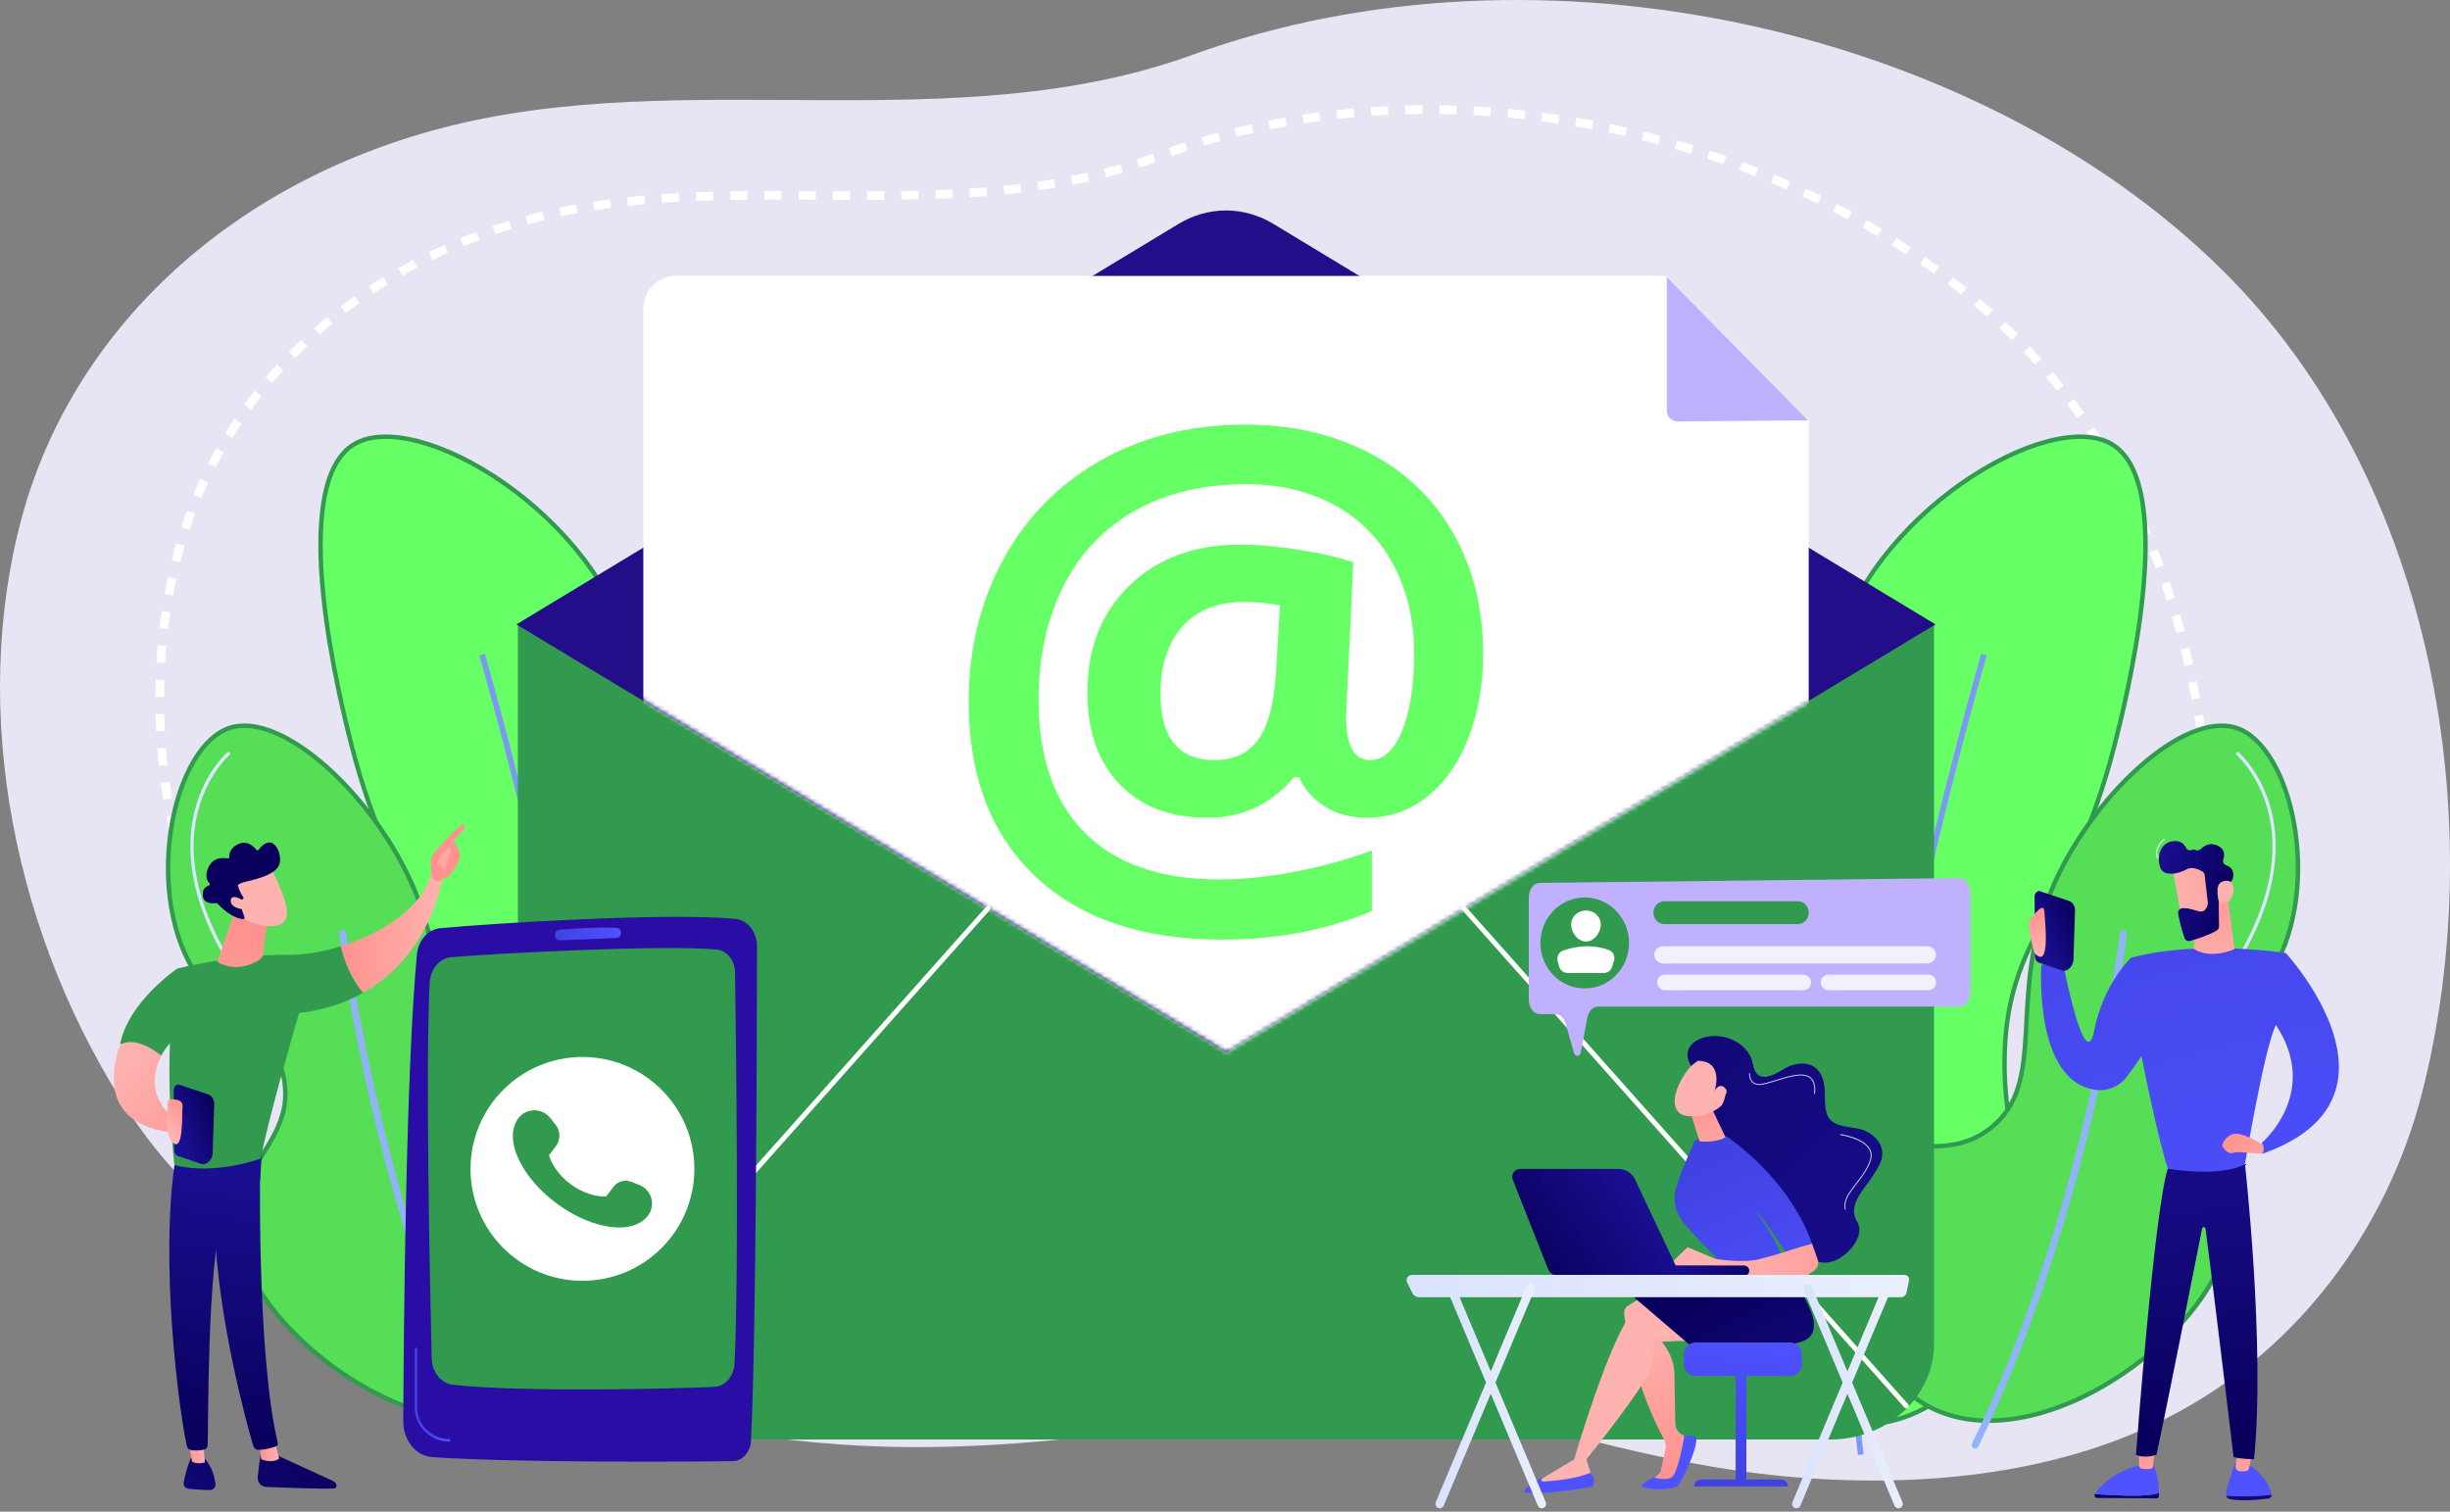 <svg width="551" height="340" viewBox="0 0 551 340" fill="none" xmlns="http://www.w3.org/2000/svg">
<rect x="0" y="0" width="551" height="340" fill="#808080" stroke="none"/>
<g clip-path="url(#clip0_13_16)">
<path d="M205.403 325.483C199.935 325.463 194.46 325.274 188.979 324.886C128.917 320.634 59.336 295.864 29.43 250.765C3.284 211.338 -6.981 160.294 4.923 116.322C16.114 74.989 50.808 41.506 99.39 28.792C154.026 14.494 214.411 31.867 268.173 12.34C346.423 -16.081 444.774 6.49 499.614 60.564C548.236 108.506 560.005 185.811 544.742 245.709C537.029 275.982 516.737 305.136 484.437 320.377C458.738 332.504 427.673 334.895 398.286 331.734C374.657 329.193 352.903 322.537 330.172 317.06C311.952 312.669 297.003 314.954 278.354 318.142C254.354 322.243 229.951 325.571 205.403 325.483Z" fill="#E7E4F4"/>
<path d="M207.763 303.802C203.188 303.785 198.608 303.622 194.023 303.29C143.774 299.643 85.563 278.399 60.544 239.72C38.67 205.905 30.081 162.126 40.041 124.414C49.404 88.963 78.429 60.247 119.073 49.343C164.783 37.081 215.302 51.981 260.279 35.233C325.743 10.859 408.025 30.217 453.906 76.593C494.583 117.711 504.429 184.012 491.66 235.384C485.207 261.347 468.229 286.352 441.207 299.424C419.706 309.824 393.718 311.875 369.131 309.165C349.363 306.985 331.163 301.278 312.147 296.579C296.904 292.812 284.396 294.773 268.795 297.507C248.717 301.024 228.301 303.877 207.763 303.802Z" stroke="white" stroke-width="1.946" stroke-miterlimit="10" stroke-dasharray="3.85 3.85"/>
<path d="M79.673 99.901C83.169 97.83 88.333 97.723 94.323 99.325C100.294 100.922 106.995 104.194 113.479 108.739C126.456 117.837 138.464 131.961 142.04 147.767C144.582 159.007 141.933 166.97 139.354 175.528C136.771 184.103 134.279 193.226 137.35 206.615C140.044 218.366 144.946 224.341 149.806 230.157C154.641 235.946 159.425 241.568 162.082 252.674C165.327 266.233 163.996 282.116 159.444 295.086C154.879 308.092 147.148 317.983 137.736 319.865C130.568 321.299 122.319 318.113 115.062 312.309C107.818 306.514 101.652 298.177 98.651 289.49C95.579 280.594 96.849 274.299 98.909 267.047C100.976 259.772 103.841 251.536 103.797 238.907C103.746 224.541 99.975 216.259 95.014 206.789C90.068 197.348 83.937 186.717 79.05 167.573C77.943 163.24 74.198 148.566 72.708 133.809C71.963 126.427 71.785 119.055 72.772 112.958C73.761 106.84 75.903 102.135 79.673 99.901Z" fill="#66FF66" stroke="#319A4E"/>
<path d="M136.764 327.259C140.74 296.553 132.983 249.18 125.775 214.845C117.971 177.672 109.115 147.35 109.028 147.049L107.801 147.411C107.89 147.712 116.734 177.994 124.527 215.12C131.714 249.354 139.45 296.571 135.497 327.099L136.764 327.259Z" fill="#7D97F4"/>
<path d="M51.641 163.726C54.561 162.762 58.055 163.199 61.837 164.784C65.614 166.368 69.63 169.078 73.555 172.581C81.405 179.588 88.824 189.704 93.186 200.091C98.306 212.285 98.472 223.076 98.989 232.162C99.505 241.21 100.367 248.696 107.133 253.882C112.425 257.937 117.823 257.897 122.699 257.833C127.612 257.769 131.906 257.696 135.451 261.322C138.096 264.028 139.717 268.182 140.333 273.105C140.948 278.022 140.553 283.659 139.215 289.271C136.534 300.516 130.1 311.533 120.603 316.481C108.05 323.022 91.187 318.404 77.379 309.13C70.493 304.505 64.413 298.749 60.066 292.721C55.715 286.685 53.132 280.419 53.163 274.766C53.199 268.48 56.449 263.862 59.469 259.025C62.471 254.216 65.214 249.217 63.793 242.351C62.568 236.429 59.111 233.312 55.164 230.17C51.217 227.027 46.77 223.847 43.247 217.771C37.821 208.413 36.764 195.911 38.682 185.201C39.64 179.851 41.336 174.976 43.575 171.188C45.82 167.391 48.579 164.735 51.641 163.726Z" fill="#57DE57" stroke="#319A4E"/>
<path d="M110.396 325.793C110.512 325.793 110.628 325.766 110.739 325.713C111.129 325.524 111.293 325.051 111.103 324.661C85.451 271.803 77.929 210.482 77.856 209.867C77.805 209.434 77.412 209.125 76.98 209.178C76.547 209.228 76.238 209.621 76.291 210.054C76.365 210.669 83.918 272.254 109.686 325.349C109.824 325.629 110.103 325.793 110.396 325.793Z" fill="#91B3FA"/>
<path d="M57.765 225.747C57.847 225.747 57.929 225.72 57.997 225.667C58.161 225.538 58.19 225.303 58.063 225.14C49.966 214.748 40.994 199.132 44.223 183.766C46.146 174.614 51.562 169.842 51.615 169.794C51.774 169.657 51.789 169.419 51.655 169.264C51.518 169.106 51.28 169.09 51.125 169.227C50.895 169.425 45.463 174.216 43.487 183.613C41.672 192.251 42.624 206.548 57.47 225.604C57.541 225.697 57.654 225.747 57.765 225.747Z" fill="#DCE5FE"/>
<path d="M122.573 312.311C122.694 312.311 122.811 312.253 122.884 312.147C135.329 293.988 139.572 279.955 135.495 270.442C131.873 261.983 122.726 260.408 122.634 260.392C122.428 260.361 122.235 260.498 122.201 260.704C122.167 260.909 122.307 261.102 122.512 261.136C122.6 261.15 131.353 262.669 134.807 270.748C138.767 280.008 134.546 293.796 122.262 311.723C122.143 311.894 122.188 312.129 122.359 312.248C122.425 312.29 122.499 312.311 122.573 312.311Z" fill="#F0F0F0"/>
<path d="M460.289 99.325C466.279 97.723 471.444 97.83 474.94 99.901C478.71 102.135 480.851 106.84 481.841 112.958C482.827 119.055 482.649 126.427 481.904 133.809C480.414 148.566 476.669 163.24 475.562 167.573C470.675 186.717 464.544 197.348 459.599 206.789C454.638 216.259 450.867 224.541 450.816 238.907C450.772 251.536 453.636 259.772 455.703 267.047C457.764 274.299 459.034 280.594 455.961 289.49C452.961 298.177 446.795 306.514 439.55 312.309C432.293 318.113 424.044 321.299 416.876 319.865C407.464 317.983 399.732 308.093 395.167 295.086C390.615 282.116 389.285 266.233 392.53 252.674C395.188 241.568 399.972 235.946 404.808 230.157C409.667 224.341 414.569 218.366 417.263 206.615C420.333 193.226 417.841 184.103 415.257 175.528C412.678 166.97 410.029 159.007 412.571 147.767C416.147 131.961 428.156 117.837 441.134 108.739C447.618 104.194 454.318 100.922 460.289 99.325Z" fill="#66FF66" stroke="#319A4E"/>
<path d="M417.85 327.259C413.874 296.553 421.63 249.18 428.838 214.845C436.642 177.672 445.499 147.35 445.586 147.049L446.813 147.411C446.723 147.712 437.879 177.994 430.086 215.12C422.899 249.354 415.164 296.571 419.116 327.099L417.85 327.259Z" fill="#7D97F4"/>
<path d="M492.774 164.784C496.557 163.199 500.05 162.762 502.971 163.726C506.033 164.735 508.792 167.391 511.036 171.188C513.276 174.976 514.972 179.851 515.93 185.201C517.847 195.911 516.79 208.413 511.364 217.771C507.841 223.847 503.394 227.027 499.447 230.17C495.501 233.312 492.043 236.429 490.818 242.351C489.397 249.217 492.141 254.216 495.143 259.025C498.162 263.862 501.412 268.48 501.448 274.766C501.48 280.419 498.897 286.685 494.545 292.721C490.198 298.749 484.118 304.505 477.231 309.13C463.423 318.404 446.559 323.022 434.009 316.481C424.512 311.533 418.079 300.516 415.397 289.271C414.059 283.659 413.664 278.022 414.278 273.105C414.894 268.182 416.515 264.028 419.16 261.322C422.705 257.695 427 257.769 431.913 257.833C436.789 257.897 442.187 257.937 447.479 253.882C454.245 248.696 455.107 241.21 455.622 232.162C456.14 223.076 456.305 212.285 461.426 200.091C465.788 189.704 473.206 179.588 481.057 172.581C484.981 169.078 488.997 166.368 492.774 164.784Z" fill="#57DE57" stroke="#319A4E"/>
<path d="M444.22 325.793C444.104 325.793 443.988 325.766 443.877 325.713C443.486 325.524 443.323 325.051 443.513 324.661C469.165 271.803 476.686 210.482 476.76 209.867C476.81 209.434 477.204 209.125 477.636 209.178C478.069 209.228 478.378 209.621 478.325 210.054C478.251 210.669 470.698 272.254 444.93 325.349C444.792 325.629 444.51 325.793 444.22 325.793Z" fill="#91B3FA"/>
<path d="M496.85 225.747C496.768 225.747 496.686 225.72 496.617 225.667C496.454 225.538 496.425 225.303 496.551 225.14C504.648 214.748 513.621 199.132 510.392 183.766C508.468 174.614 503.052 169.842 502.999 169.794C502.841 169.657 502.825 169.419 502.96 169.264C503.097 169.106 503.334 169.09 503.49 169.227C503.72 169.425 509.152 174.216 511.128 183.613C512.943 192.251 511.991 206.548 497.145 225.604C497.071 225.697 496.96 225.747 496.85 225.747Z" fill="#DCE5FE"/>
<path d="M432.031 312.311C431.91 312.311 431.794 312.253 431.72 312.147C419.275 293.988 415.033 279.955 419.109 270.442C422.731 261.983 431.878 260.408 431.971 260.392C432.176 260.361 432.369 260.498 432.403 260.704C432.438 260.909 432.298 261.102 432.092 261.136C432.005 261.15 423.251 262.669 419.798 270.748C415.838 280.008 420.059 293.796 432.343 311.723C432.461 311.894 432.417 312.129 432.245 312.248C432.179 312.29 432.103 312.311 432.031 312.311Z" fill="#F0F0F0"/>
<path d="M116.473 140.372V302.212C116.473 314.121 126.933 323.774 139.837 323.774H411.593C424.497 323.774 434.957 314.121 434.957 302.212V140.372H116.473Z" fill="#319A4E"/>
<path d="M355.505 92.184L286.429 50.388C279.71 46.322 271.729 46.322 265.009 50.388L195.931 92.17L116.145 140.435L195.931 188.578L275.718 236.722L355.505 188.526L435.291 140.435L355.505 92.184Z" fill="#240D88"/>
<path d="M122.719 316.78C122.587 316.78 122.455 316.733 122.347 316.638C122.118 316.432 122.097 316.078 122.3 315.849L221.815 203.891C222.021 203.661 222.375 203.64 222.604 203.843C222.834 204.049 222.855 204.403 222.652 204.632L123.139 316.593C123.028 316.717 122.875 316.78 122.719 316.78Z" fill="white"/>
<path d="M428.724 316.78C428.571 316.78 428.415 316.717 428.307 316.593L328.794 204.632C328.588 204.403 328.609 204.049 328.841 203.843C329.071 203.638 329.424 203.659 329.63 203.891L429.143 315.851C429.349 316.081 429.328 316.434 429.096 316.64C428.99 316.735 428.856 316.78 428.724 316.78Z" fill="white"/>
<path d="M380.68 240.273C380.68 240.273 377.398 236.339 381.86 233.914C386.321 231.49 393.331 234.149 394.217 239.307C395.104 244.465 399.536 241.402 401.47 240.273C403.404 239.143 408.802 237.613 410.171 243.494C410.714 245.824 410.026 248.799 411.036 250.968C412.429 253.955 416.962 253.182 419.436 254.324C422.653 255.807 424.333 258.677 422.66 262.025C420.083 267.183 415.007 270.46 417.745 274.945C420.484 279.43 409.445 289.5 405.659 280.155C401.873 270.808 395.99 272.391 391.236 271.803C386.482 271.214 384.065 267.101 385.355 262.914C386.645 258.725 384.952 256.229 383.179 254.456C381.406 252.68 375.443 245.027 380.68 240.273Z" fill="url(#paint0_linear_13_16)"/>
<path d="M373.763 290.418C373.763 290.418 370.186 290.972 366.16 293.663C365.527 294.085 365.178 294.824 365.273 295.581C365.756 299.399 367.735 311.751 374.267 323.816C374.613 324.452 374.71 325.193 374.557 325.9L373.423 331.182L371.318 333.156H376.739L380.348 323.389L378.805 322.901C377.607 322.523 376.787 321.421 376.766 320.167L376.584 309.688C376.739 305.021 373.721 301.8 373.721 301.8L382.38 301.378L373.763 290.418Z" fill="url(#paint1_linear_13_16)"/>
<path d="M369.209 334.105C368.716 334.752 374.523 335.604 377.456 334.19C377.456 334.19 381.525 327.114 381.525 323.47C381.525 323.47 381.203 322.726 378.813 322.895C378.813 322.895 377.446 331.274 376.005 332.214C374.562 333.153 371.972 332.309 371.972 332.309C371.972 332.309 369.937 333.153 369.209 334.105Z" fill="url(#paint2_linear_13_16)"/>
<path d="M381.301 301.95C381.256 301.871 371.979 300.834 371.979 300.834C371.979 300.834 372.283 303.654 371.333 307.535C370.383 311.416 356.767 328.238 356.767 328.238L358.194 332.765C353.781 334.303 349.438 334.549 345.164 333.549L354.013 328.238C354.013 328.238 362.294 300.016 367.368 294.98L376.665 291.764L381.301 301.95Z" fill="url(#paint3_linear_13_16)"/>
<path d="M402.091 285.527C402.091 285.527 407.436 293.476 407.874 297.101C408.312 300.726 406.41 302.201 400.804 302.443C395.197 302.686 380.228 302.684 380.228 302.684L367.453 291.766C367.453 291.766 376.764 288.445 379.183 287.506C381.602 286.564 402.091 285.527 402.091 285.527Z" fill="url(#paint4_linear_13_16)"/>
<path d="M357.653 331.24C357.653 331.24 359.191 332.728 358.152 334.385C358.152 334.385 345.974 336.543 342.668 335.564C342.668 335.564 343.354 333.997 347.077 332.214L346.802 332.425C346.454 332.691 346.66 333.248 347.095 333.222C349.549 333.084 354.627 332.633 357.653 331.24Z" fill="url(#paint5_linear_13_16)"/>
<path d="M387.648 284.474C387.648 284.474 381.425 278.549 378.362 274.623C376.705 272.502 376.185 269.708 376.953 267.128C378.351 262.416 380.836 257.535 381.063 256.778C381.412 255.614 388.387 255.662 388.387 255.662C388.387 255.662 402.117 264.574 407.512 279.667L401.455 281.554C401.455 281.554 397.869 275.538 394.329 271.716C394.329 271.716 400.457 279.812 400.674 283.126L387.648 284.474Z" fill="url(#paint6_linear_13_16)"/>
<path d="M380.219 250.274C380.293 250.517 382.113 256.553 382.255 256.68C382.398 256.807 386.25 257.012 388.062 255.772L384.986 249.335L380.219 250.274Z" fill="url(#paint7_linear_13_16)"/>
<path d="M383.21 237.592C383.21 237.592 379.922 238.98 377.688 243.731C375.453 248.483 377.12 250.675 379.218 250.976C381.315 251.277 384.45 251.232 387.769 248.161C391.085 245.095 387.484 235.946 383.21 237.592Z" fill="url(#paint8_linear_13_16)"/>
<path d="M385.535 245.628C385.535 245.628 388.015 238.676 381.852 238.595L380.401 239.608C380.401 239.608 378.14 235.753 381.852 233.914C385.564 232.075 391.102 233.714 392.679 238.713C394.26 243.713 393.334 246.942 390.706 249.335C388.078 251.728 386.996 249.016 386.996 249.016C386.996 249.016 388.426 246.779 387.846 245.581C387.263 244.383 385.92 245.829 385.92 245.829L385.535 245.628Z" fill="url(#paint9_linear_13_16)"/>
<path d="M384.883 246.736C384.883 246.736 386.136 243.156 387.811 244.581C389.484 246.006 386.453 247.889 385.265 248.499L384.883 246.736Z" fill="url(#paint10_linear_13_16)"/>
<path d="M374.969 284.915L379.541 280.509L385.865 283.181C385.865 283.181 392.16 284.158 395.764 283.181C399.368 282.205 399.368 282.205 399.368 282.205L407.509 279.67L408.789 283.284C409.113 284.202 408.786 285.221 407.995 285.785C407.29 286.287 406.464 286.835 405.939 287.068C404.868 287.537 379.507 286.743 379.507 286.743L374.969 284.915Z" fill="url(#paint11_linear_13_16)"/>
<path d="M408.182 246.05L407.966 246.027C408.153 244.299 407.865 243.146 407.087 242.505C405.544 241.233 402.341 242.228 399.515 243.106C398.083 243.552 396.732 243.971 395.785 244.022C395.059 244.061 394.479 243.869 394.059 243.449C393.291 242.681 393.347 241.441 393.349 241.389L393.566 241.399C393.566 241.412 393.513 242.597 394.212 243.296C394.587 243.668 395.112 243.839 395.771 243.805C396.692 243.755 398.03 243.341 399.449 242.9C402.328 242.006 405.588 240.993 407.224 242.338C408.066 243.027 408.377 244.243 408.182 246.05Z" fill="#BDD0FB"/>
<path d="M414.917 272.088C414.408 269.995 415.783 268.228 417.374 266.181C418.519 264.708 419.817 263.038 420.513 261.033C420.846 260.076 420.774 259.197 420.299 258.421C418.817 256.005 413.899 255.3 413.852 255.292L413.881 255.076C414.086 255.105 418.949 255.802 420.484 258.305C420.993 259.139 421.073 260.078 420.719 261.102C420.012 263.141 418.701 264.824 417.545 266.312C415.989 268.315 414.643 270.046 415.128 272.035L414.917 272.088Z" fill="#BDD0FB"/>
<path d="M392.756 307.786H390.348V333.831H392.756V307.786Z" fill="url(#paint12_linear_13_16)"/>
<path d="M402.109 334.333H381.016C381.016 333.467 381.717 332.765 382.583 332.765H400.541C401.407 332.765 402.109 333.467 402.109 334.333Z" fill="url(#paint13_linear_13_16)"/>
<path d="M405.237 306.881C405.237 308.306 404.071 309.472 402.647 309.472H381.306C379.881 309.472 378.715 308.306 378.715 306.881V304.538C378.715 303.114 379.881 301.948 381.306 301.948H402.647C404.071 301.948 405.237 303.114 405.237 304.538V306.881Z" fill="url(#paint14_linear_13_16)"/>
<path d="M392.28 286.994C392.258 286.994 392.24 286.997 392.219 286.997L365.696 286.968C365.042 286.968 364.509 286.435 364.512 285.78C364.512 285.123 365.047 284.583 365.699 284.596L392.222 284.625C392.876 284.625 393.409 285.158 393.406 285.812C393.406 286.442 392.907 286.962 392.28 286.994Z" fill="url(#paint15_linear_13_16)"/>
<path d="M341.856 262.912H363.943C365.574 262.912 367.056 263.851 367.75 265.326L377.96 286.978H350.512C349.462 286.978 348.517 286.337 348.132 285.361L340.215 265.326C339.758 264.168 340.61 262.912 341.856 262.912Z" fill="url(#paint16_linear_13_16)"/>
<path d="M429.344 287.962C429.407 287.662 429.32 287.35 429.114 287.115C428.906 286.878 428.597 286.743 428.27 286.743H317.595C317.165 286.743 316.766 286.949 316.534 287.287C316.302 287.627 316.273 288.052 316.452 288.419L317.653 290.851C317.927 291.408 318.523 291.764 319.178 291.764H427.513C428.122 291.764 428.645 291.36 428.761 290.798L429.344 287.962Z" fill="url(#paint17_linear_13_16)"/>
<path d="M323.795 339.245C323.666 339.245 323.536 339.219 323.412 339.163C322.919 338.947 322.692 338.361 322.903 337.857L343.273 289.408C343.484 288.904 344.057 288.672 344.55 288.888C345.043 289.105 345.27 289.69 345.059 290.194L324.689 338.644C324.528 339.021 324.169 339.245 323.795 339.245Z" fill="url(#paint18_linear_13_16)"/>
<path d="M346.739 339.245C346.362 339.245 346.006 339.021 345.847 338.644L325.477 290.194C325.266 289.69 325.493 289.105 325.987 288.888C326.48 288.672 327.05 288.904 327.263 289.408L347.634 337.857C347.845 338.361 347.618 338.947 347.124 339.163C346.998 339.219 346.866 339.245 346.739 339.245Z" fill="url(#paint19_linear_13_16)"/>
<path d="M404.01 339.245C403.88 339.245 403.751 339.219 403.627 339.163C403.134 338.947 402.907 338.361 403.118 337.857L423.488 289.408C423.699 288.904 424.272 288.672 424.765 288.888C425.258 289.105 425.485 289.69 425.274 290.194L404.904 338.644C404.746 339.021 404.387 339.245 404.01 339.245Z" fill="url(#paint20_linear_13_16)"/>
<path d="M426.95 339.245C426.573 339.245 426.217 339.021 426.058 338.644L405.688 290.194C405.477 289.69 405.704 289.105 406.197 288.888C406.691 288.672 407.261 288.904 407.474 289.408L427.844 337.857C428.056 338.361 427.829 338.947 427.335 339.163C427.209 339.219 427.079 339.245 426.95 339.245Z" fill="url(#paint21_linear_13_16)"/>
<mask id="mask0_13_16" style="mask-type:luminance" maskUnits="userSpaceOnUse" x="129" y="25" width="285" height="212">
<path d="M129.695 148.36L275.916 236.624L413.798 153.576V25H141.177L129.695 148.36Z" fill="white"/>
</mask>
<g mask="url(#mask0_13_16)">
<path d="M374.796 62.058H151.867C147.936 62.058 144.681 65.469 144.681 69.4V250.314H406.777V94.543L374.796 62.058Z" fill="white"/>
<path d="M406.657 94.543L377.404 94.796C376.628 94.804 376.021 94.501 375.47 93.954C374.919 93.406 374.863 92.662 374.863 91.889V62.279L406.657 94.543Z" fill="#C0B1FF"/>
<path d="M333.549 147.157C333.549 153.959 332.462 160.183 330.291 165.826C328.12 171.469 325.049 175.899 321.081 179.11C317.113 182.32 312.509 183.927 307.267 183.927C303.771 183.927 300.679 183.088 297.985 181.413C295.294 179.735 293.358 177.529 292.176 174.788H291.041C285.941 180.88 279.446 183.927 271.558 183.927C263.197 183.927 256.609 181.413 251.792 176.382C246.974 171.35 244.565 164.467 244.565 155.729C244.565 145.764 247.729 137.734 254.058 131.642C260.387 125.55 268.653 122.503 278.855 122.503C282.918 122.503 287.392 122.893 292.281 123.672C297.17 124.45 301.196 125.384 304.359 126.471L302.729 161.114C302.729 167.678 304.523 170.963 308.113 170.963C311.137 170.963 313.546 168.754 315.34 164.338C317.134 159.921 318.031 154.149 318.031 147.015C318.031 139.411 316.448 132.692 313.285 126.859C310.121 121.025 305.668 116.575 299.93 113.504C294.191 110.433 287.638 108.9 280.269 108.9C270.729 108.9 262.44 110.86 255.403 114.781C248.367 118.701 242.969 124.357 239.215 131.747C235.461 139.14 233.582 147.677 233.582 157.357C233.582 170.393 237.065 180.394 244.032 187.359C251 194.327 261.094 197.81 274.32 197.81C279.327 197.81 284.828 197.256 290.828 196.145C296.827 195.034 302.729 193.417 308.538 191.293V204.896C298.431 209.194 287.213 211.344 274.887 211.344C256.939 211.344 242.948 206.622 232.909 197.174C222.873 187.729 217.855 174.598 217.855 157.784C217.855 146.118 220.417 135.528 225.543 126.009C230.667 116.493 237.964 109.029 247.436 103.621C256.905 98.212 267.803 95.508 280.132 95.508C290.521 95.508 299.803 97.634 307.974 101.885C316.144 106.135 322.45 112.182 326.89 120.02C331.328 127.864 333.549 136.908 333.549 147.157ZM261.002 156.011C261.002 165.976 265.065 170.96 273.188 170.96C277.438 170.96 280.673 169.461 282.894 166.462C285.113 163.462 286.461 158.586 286.933 151.832L287.854 136.174C285.445 135.655 282.731 135.396 279.707 135.396C273.803 135.396 269.209 137.238 265.927 140.923C262.645 144.609 261.002 149.637 261.002 156.011Z" fill="#66FF66"/>
</g>
<path d="M479.264 215.386C479.264 215.386 473.04 221.288 470.983 231.78C468.925 242.273 464.039 216.948 464.039 216.948H459.102C459.102 216.948 457.24 243.04 471.178 245.117C473.835 245.512 476.502 244.46 478.164 242.349C480.71 239.117 484.68 233.366 485.641 227.886C484.818 219.246 479.264 215.386 479.264 215.386Z" fill="url(#paint22_linear_13_16)"/>
<path d="M510.889 336.208C510.889 336.132 510.884 336.053 510.866 335.974C509.697 331.343 504.924 328.972 504.924 328.972L502.629 329.151C501.31 333.23 500.458 335.222 500.669 336.338C500.674 336.369 500.685 336.398 500.692 336.43C502.587 336.599 506.486 336.71 510.889 336.208Z" fill="url(#paint23_linear_13_16)"/>
<path d="M500.688 336.43C500.789 336.802 501.064 337.092 501.415 337.166C504.108 337.733 508.394 337.277 510.191 337.042C510.586 336.989 510.877 336.623 510.884 336.208C506.481 336.71 502.582 336.599 500.688 336.43Z" fill="url(#paint24_linear_13_16)"/>
<path d="M506.81 325.399L505.805 330.241C505.731 330.594 505.459 330.861 505.129 330.892C504.726 330.929 504.151 330.953 503.573 330.868C503.053 330.792 502.692 330.264 502.784 329.7L503.483 325.402H506.81V325.399Z" fill="url(#paint25_linear_13_16)"/>
<path d="M481.175 336.39C483.628 336.322 484.894 336.032 485.551 335.765C485.554 336.008 485.551 336.256 485.544 336.514C485.536 336.789 485.332 337.008 485.082 337.008L471.616 336.921C471.186 336.918 470.935 336.419 471.12 336.026C472.888 336.169 477.383 336.496 481.175 336.39Z" fill="url(#paint26_linear_13_16)"/>
<path d="M471.121 336.024C471.137 335.989 471.15 335.955 471.174 335.921C472.364 334.259 475.392 330.95 481.376 329.515L484.247 329.425C484.247 329.425 485.526 331.647 485.55 335.765C484.893 336.034 483.627 336.322 481.173 336.39C477.382 336.496 472.886 336.169 471.121 336.024Z" fill="url(#paint27_linear_13_16)"/>
<path d="M484.777 325.075C484.746 325.289 484.353 328.542 484.199 329.803C484.163 330.103 483.946 330.336 483.672 330.367C483.184 330.425 482.392 330.478 481.698 330.338C481.324 330.262 481.055 329.903 481.055 329.486V324.381L484.777 325.075Z" fill="url(#paint28_linear_13_16)"/>
<path d="M504.886 261.841C504.886 261.841 509.482 302.681 506.928 328.206C506.928 328.206 503.865 328.206 502.332 327.695C502.332 327.695 497.557 287.762 496.013 276.335C495.955 275.905 495.341 275.884 495.256 276.312C493.351 285.926 485.867 323.624 484.975 327.183C484.975 327.183 482.421 328.204 480.379 327.183C480.379 327.183 484.463 272.557 487.526 262.859L504.886 261.841Z" fill="url(#paint29_linear_13_16)"/>
<path d="M514.078 214.365C514.078 214.365 494.678 211.302 479.363 215.386L480.384 231.213C480.384 231.213 484.468 253.166 487.531 262.864C487.531 262.864 499.274 264.906 504.889 261.843C504.889 261.843 509.484 234.276 512.036 230.192C512.036 230.189 514.587 219.47 514.078 214.365Z" fill="url(#paint30_linear_13_16)"/>
<path d="M500.462 197.702L502.53 213.481C502.53 213.481 497.132 215.961 493.352 213.376L494.167 204.152L500.462 197.702Z" fill="url(#paint31_linear_13_16)"/>
<path d="M514.08 214.365C514.08 214.365 544.201 247.037 508.719 259.545V256.994C508.719 256.994 521.992 245.763 511.782 230.448C511.782 230.445 513.059 215.895 514.08 214.365Z" fill="url(#paint32_linear_13_16)"/>
<path d="M508.465 257.247C508.465 257.247 503.872 254.184 501.827 255.205C499.785 256.226 499.785 257.759 499.785 257.759C499.785 257.759 500.806 259.801 502.339 259.289C503.872 258.78 507.444 259.801 508.977 259.289C508.977 259.289 509.486 257.247 508.465 257.247Z" fill="url(#paint33_linear_13_16)"/>
<path d="M458.8 200.445L465.282 202.63C466.066 202.865 466.607 203.659 466.67 204.664L466.332 215.481C466.438 217.172 465.039 218.665 463.72 218.27L458.523 216.499C458.016 216.346 457.681 215.816 457.676 215.159L457.563 201.693C457.557 200.912 458.201 200.263 458.8 200.445Z" fill="url(#paint34_linear_13_16)"/>
<path d="M457.559 214.365C457.559 214.365 455.53 207.867 456.562 206.772C457.594 205.677 459.649 202.659 459.786 205.126C459.923 207.592 461.163 218.254 457.559 214.365Z" fill="url(#paint35_linear_13_16)"/>
<path d="M488.578 195.029C488.549 195.216 490.853 207.558 490.853 207.558L497.873 206.091L497.427 194.068C497.427 194.068 489.085 191.889 488.578 195.029Z" fill="url(#paint36_linear_13_16)"/>
<path d="M495.327 196.026C495.599 196.192 495.781 196.472 495.818 196.791L496.538 203.01C496.549 203.105 496.549 203.197 496.533 203.292C496.446 203.809 496.04 205.432 494.375 204.93C492.955 204.503 491.644 204.128 490.681 204.3C490.119 204.4 489.753 204.949 489.858 205.511C490.08 206.669 490.57 208.993 491.299 210.998C491.481 211.5 492.024 211.774 492.539 211.632C493.897 211.254 496.53 210.439 498.541 209.291C498.87 209.104 499.071 208.751 499.06 208.371C499.018 206.698 498.921 202.007 499.097 200.68C499.261 199.445 500.752 198.717 501.461 198.438C501.73 198.332 501.941 198.121 502.047 197.849C502.364 197.039 502.712 195.364 500.62 194.591C500.1 194.398 499.836 193.81 500.018 193.288C500.343 192.348 500.432 190.984 498.739 190.193C497.024 189.391 495.702 190.217 494.942 190.963C494.607 191.293 494.079 191.388 493.673 191.153C493.491 191.048 493.267 191.013 492.998 191.145C492.491 191.393 491.892 191.214 491.642 190.707C491.209 189.839 490.344 188.945 488.631 189.209C485.489 189.694 485.075 193.161 485.869 195.208C486.661 197.258 490.04 196.538 491.744 195.541C492.99 194.805 494.575 195.57 495.327 196.026Z" fill="url(#paint37_linear_13_16)"/>
<path d="M498.993 202.767C498.993 202.767 498.104 199.348 499.441 198.488C500.779 197.625 502.731 198.118 502.256 200.725C501.668 203.967 498.993 202.767 498.993 202.767Z" fill="url(#paint38_linear_13_16)"/>
<path d="M485.287 193.135C485.245 193.135 485.205 193.111 485.187 193.071C484.045 190.628 486.709 188.676 486.736 188.658C486.786 188.623 486.852 188.634 486.889 188.684C486.923 188.734 486.912 188.8 486.865 188.837C486.838 188.855 484.322 190.702 485.387 192.982C485.414 193.037 485.39 193.1 485.335 193.127C485.316 193.132 485.3 193.135 485.287 193.135Z" fill="white"/>
<path d="M443.159 200.794V223.108C443.159 224.926 442.051 226.401 440.685 226.401H359.394C358.26 226.401 357.268 227.43 356.993 228.894L355.534 236.664C355.342 237.692 354.265 237.78 353.98 236.788L352.102 230.223C351.735 228.947 350.817 228.102 349.788 228.102H346.295C344.928 228.102 343.82 226.628 343.82 224.81V201.873C343.82 200.065 344.915 198.596 346.274 198.58L440.666 197.501C442.038 197.485 443.159 198.965 443.159 200.794Z" fill="#C0B1FF"/>
<path d="M356.4 222.325C361.906 222.325 366.37 217.743 366.37 212.091C366.37 206.439 361.906 201.857 356.4 201.857C350.893 201.857 346.43 206.439 346.43 212.091C346.43 217.743 350.893 222.325 356.4 222.325Z" fill="#319A4E"/>
<path d="M360.011 207.943C360.011 209.782 358.52 211.766 356.681 211.766C354.842 211.766 353.352 209.782 353.352 207.943C353.352 206.104 354.842 204.801 356.681 204.801C358.52 204.801 360.011 206.104 360.011 207.943Z" fill="white"/>
<path d="M352.549 218.845H360.675C361.53 218.845 362.287 218.293 362.548 217.478L362.986 216.111C363.306 215.112 362.786 214.027 361.799 213.666C358.493 212.457 355.074 212.613 351.571 213.777C350.589 214.104 350.046 215.154 350.315 216.151L350.652 217.391C350.885 218.248 351.66 218.845 352.549 218.845Z" fill="white"/>
<path d="M435.399 214.761C435.399 215.829 434.496 216.694 433.383 216.694H374.051C372.937 216.694 372.035 215.829 372.035 214.761C372.035 213.692 372.937 212.827 374.051 212.827H433.383C434.496 212.827 435.399 213.695 435.399 214.761Z" fill="#F2F0FD"/>
<path d="M407.311 220.966C407.311 221.937 406.525 222.723 405.554 222.723H374.449C373.478 222.723 372.691 221.937 372.691 220.966C372.691 219.995 373.478 219.209 374.449 219.209H405.554C406.525 219.206 407.311 219.995 407.311 220.966Z" fill="#F2F0FD"/>
<path d="M435.432 220.966C435.432 221.937 434.646 222.723 433.675 222.723H411.226C410.255 222.723 409.469 221.937 409.469 220.966C409.469 219.995 410.255 219.209 411.226 219.209H433.675C434.643 219.206 435.432 219.995 435.432 220.966Z" fill="#F2F0FD"/>
<path d="M406.765 205.376C406.765 206.74 405.659 207.846 404.295 207.846H374.341C372.977 207.846 371.871 206.74 371.871 205.376V205.176C371.871 203.812 372.977 202.706 374.341 202.706H404.295C405.659 202.706 406.765 203.812 406.765 205.176V205.376Z" fill="#319A4E"/>
<path d="M170.242 212.829C170.224 232.445 170.073 300.106 168.899 324.059C168.775 326.597 166.989 328.597 164.818 328.631C154.075 328.805 114.701 328.974 97.162 327.724C93.508 327.462 90.677 323.932 90.695 319.65C90.785 299.061 91.263 241.162 93.764 214.687C94.064 211.515 96.252 209.033 98.969 208.774C110.688 207.666 150.283 205.197 165.427 206.682C168.158 206.951 170.245 209.621 170.242 212.829Z" fill="#290DA4"/>
<path d="M165.315 218.736C165.542 234.574 166.198 287.263 165.191 306.72C165.043 309.564 163.075 311.823 160.642 311.936C150.622 312.4 116.459 313.155 101.817 311.453C99.181 311.147 97.163 308.601 97.089 305.501C96.704 289.339 95.654 240.27 96.632 221.032C96.788 217.963 98.878 215.499 101.5 215.283C112.349 214.386 148.675 212.484 161.128 213.555C163.463 213.758 165.275 215.995 165.315 218.736Z" fill="#319A4E"/>
<path d="M139.656 209.867C139.643 210.468 139.232 210.956 138.717 210.975C136.179 211.075 129.027 211.355 125.829 211.502C125.199 211.531 124.718 210.859 124.856 210.136L124.879 210.012C124.972 209.518 125.33 209.154 125.761 209.12C127.924 208.935 134.448 208.439 138.757 208.714C139.274 208.751 139.67 209.26 139.656 209.867Z" fill="url(#paint39_linear_13_16)"/>
<path d="M130.989 288.076C144.89 288.076 156.159 276.807 156.159 262.906C156.159 249.006 144.89 237.737 130.989 237.737C117.089 237.737 105.82 249.006 105.82 262.906C105.82 276.807 117.089 288.076 130.989 288.076Z" fill="white"/>
<path d="M146.472 269.484C146.092 268.138 145.108 267.049 143.807 266.531L141.997 265.814C140.541 265.236 138.876 265.706 137.937 266.961L136.325 269.114C133.792 269.188 130.872 268.244 128.278 266.304C125.843 264.481 124.168 262.133 123.44 259.828C123.429 259.796 123.442 259.759 123.469 259.74C123.498 259.722 123.535 259.722 123.561 259.743L125.015 257.801C126.096 256.358 126.065 254.366 124.941 252.955L123.738 251.443C122.862 250.343 121.524 249.71 120.118 249.731C118.712 249.752 117.395 250.422 116.551 251.549C116.113 252.132 115.794 252.789 115.596 253.498C114.264 258.216 118.06 265.344 125.07 270.592C132.072 275.831 139.982 277.47 144.132 274.866C144.759 274.473 145.303 273.982 145.741 273.396C146.585 272.275 146.854 270.829 146.472 269.484Z" fill="#319A4E"/>
<path d="M101.025 324.238C96.788 324.238 93.281 320.79 93.281 316.553V303.42C93.281 303.267 93.397 303.14 93.553 303.14C93.709 303.14 93.825 303.264 93.825 303.42V316.553C93.825 320.482 97.088 323.679 101.017 323.679C101.17 323.679 101.302 323.803 101.302 323.959C101.302 324.114 101.18 324.238 101.025 324.238Z" fill="url(#paint40_linear_13_16)"/>
<path d="M58.737 326.402C58.737 326.402 58.217 329.349 57.961 332.267C57.861 333.406 58.739 334.396 59.884 334.446C63.77 334.607 72.081 334.923 75.062 334.789C75.511 334.768 75.804 334.309 75.637 333.892C75.498 333.544 75.231 333.259 74.888 333.103L61.158 326.792L58.737 326.402Z" fill="url(#paint41_linear_13_16)"/>
<path d="M58.316 324.669L58.736 328.193C58.736 328.193 61.142 329.312 62.783 328.053L61.788 324.125L58.316 324.669Z" fill="url(#paint42_linear_13_16)"/>
<path d="M58.622 258.39C58.443 259.31 57.651 304.333 62.466 324.51C62.545 324.84 62.379 325.178 62.065 325.307C61.326 325.608 59.881 326.046 58.145 326.104C57.606 326.122 57.126 325.771 56.973 325.257C55.599 320.577 49.006 297.122 48.146 274.715C47.185 249.681 48.146 273.863 48.146 273.863L48.71 258.387L58.622 258.39Z" fill="url(#paint43_linear_13_16)"/>
<path d="M42.953 327.94C42.953 327.94 42.124 329.428 41.322 333.383C41.177 334.098 41.676 334.781 42.401 334.852C43.683 334.979 45.659 335.14 47.242 335.129C47.971 335.124 48.54 334.488 48.453 333.765C48.279 332.322 47.733 329.953 46.044 328.109L42.953 327.94Z" fill="url(#paint44_linear_13_16)"/>
<path d="M42.219 323.405L43.195 328.737C43.195 328.737 44.16 329.454 46.073 328.935L45.606 323.199L42.219 323.405Z" fill="url(#paint45_linear_13_16)"/>
<path d="M39.582 259.77C35.645 283.525 40.436 318.482 42.051 325.323C42.149 325.742 42.489 326.062 42.914 326.133C43.634 326.251 44.821 326.349 45.993 326.009C46.396 325.893 46.678 325.529 46.694 325.109C46.911 319.577 46.52 285.619 50.187 272.201C50.372 271.52 50.789 270.927 51.364 270.521L58.482 265.46L59.028 257.279L39.582 259.77Z" fill="url(#paint46_linear_13_16)"/>
<path d="M64.652 214.761C52.856 214.565 39.842 217.858 39.842 217.858C36.325 238.373 39.227 262.039 39.227 262.039C48.358 264.434 58.66 260.574 58.66 260.574C60.177 252 67.258 227.865 67.258 227.865C73.023 227.15 77.769 225.488 81.679 223.288C78.698 219.831 77.292 215.431 76.68 212.832C72.511 214.128 68.29 214.821 64.652 214.761Z" fill="#319A4E"/>
<path d="M99.493 197.385C98.335 195.987 96.868 196.646 96.868 196.646C95.132 203.978 86.03 209.925 76.68 212.829C77.289 215.431 78.695 219.829 81.679 223.285C97.195 214.563 99.493 197.385 99.493 197.385Z" fill="url(#paint47_linear_13_16)"/>
<path d="M99.22 197.741C99.341 198.126 97.938 198.715 97.109 197.137C97.08 196.382 96.621 193.145 97.073 192.528C99.476 189.251 104.138 185.141 104.138 185.141C104.927 185.919 104.278 186.681 104.278 186.681L102.017 189.037C102.489 189.892 103.067 190.612 103.336 191.647C103.542 192.43 103.415 193.267 103.019 193.979C102.623 194.694 102.08 195.622 101.568 196.351C100.602 197.73 99.22 197.741 99.22 197.741Z" fill="url(#paint48_linear_13_16)"/>
<path d="M101.027 190.568L98.967 192.314L98.32 194.053L100.157 196.092C100.157 196.092 100.774 192.641 101.233 191.895C101.692 191.148 101.455 190.787 101.027 190.568Z" fill="url(#paint49_linear_13_16)"/>
<path d="M44.37 229.279L39.846 217.858C39.846 217.858 28.828 225.345 27.016 234.835C29.097 234.988 32.588 235.566 36.294 237.437C37.97 233.672 44.37 229.279 44.37 229.279Z" fill="#319A4E"/>
<path d="M52.714 205.184L48.96 216.038C48.897 216.217 48.971 216.417 49.139 216.507C50.163 217.072 53.849 218.707 58.291 215.892C58.753 215.6 59.07 215.119 59.138 214.576L60.355 205.181H52.714V205.184Z" fill="url(#paint50_linear_13_16)"/>
<path d="M60.893 195.132C60.893 195.132 65.014 202.891 64.486 206.023C63.958 209.157 58.851 208.933 54.389 206.387L51.273 198.01L60.893 195.132Z" fill="url(#paint51_linear_13_16)"/>
<path d="M54.58 202.274C54.762 202.194 54.828 201.97 54.72 201.807C54.39 201.303 53.77 200.274 53.572 199.371C53.572 199.371 52.831 198.897 55.459 198.269C58.086 197.641 62.002 196.665 62.825 194.427C63.627 192.248 61.519 186.766 58.152 191.135C58.023 191.301 57.773 191.304 57.646 191.137C57.094 190.42 55.643 188.929 53.63 189.831C51.747 190.676 51.533 192.058 51.559 192.755C51.567 192.96 51.385 193.119 51.182 193.079C50.23 192.897 47.942 192.741 46.876 195.087C45.998 197.018 46.568 198.113 47.09 198.646C47.259 198.82 47.185 199.105 46.953 199.176C46.328 199.369 45.518 199.899 45.599 201.366C45.71 203.395 47.979 203.215 48.623 203.123C48.728 203.107 48.834 203.144 48.908 203.223C49.462 203.835 51.955 206.437 54.654 206.751C54.889 206.777 55.068 206.548 54.992 206.323L53.823 202.928C53.768 202.77 53.844 202.598 53.997 202.529L54.58 202.274Z" fill="url(#paint52_linear_13_16)"/>
<path d="M55.052 202.756C55.052 202.756 52.118 200.743 51.902 202.437C51.688 204.134 54.545 204.893 55.96 204.26L55.052 202.756Z" fill="url(#paint53_linear_13_16)"/>
<path d="M27.095 234.928C27.095 234.928 19.565 252.079 37.972 254.591L40.481 252.498C40.481 252.498 31.277 247.478 36.297 237.437C36.3 237.437 30.86 232.835 27.095 234.928Z" fill="url(#paint54_linear_13_16)"/>
<path d="M40.308 243.956L46.79 246.14C47.574 246.375 48.114 247.169 48.178 248.174L47.84 258.991C47.946 260.682 46.55 262.176 45.228 261.78L40.031 260.01C39.524 259.857 39.189 259.326 39.184 258.669L39.07 245.204C39.065 244.425 39.709 243.776 40.308 243.956Z" fill="url(#paint55_linear_13_16)"/>
<path d="M38.637 256.78C38.463 256.588 37.249 254.369 37.563 251.404C37.877 248.438 37.297 247.101 38.679 247.214C40.062 247.33 41.207 247.562 41.048 249.021C40.893 250.48 41.328 259.754 38.637 256.78Z" fill="url(#paint56_linear_13_16)"/>
</g>
<defs>
<linearGradient id="paint0_linear_13_16" x1="309.732" y1="166.256" x2="444.447" y2="302.261" gradientUnits="userSpaceOnUse">
<stop stop-color="#09005D"/>
<stop offset="1" stop-color="#1A0F91"/>
</linearGradient>
<linearGradient id="paint1_linear_13_16" x1="380.294" y1="332.847" x2="371.675" y2="293.801" gradientUnits="userSpaceOnUse">
<stop stop-color="#FF928E"/>
<stop offset="1" stop-color="#FEB3B1"/>
</linearGradient>
<linearGradient id="paint2_linear_13_16" x1="345.385" y1="66.623" x2="347.851" y2="88.206" gradientUnits="userSpaceOnUse">
<stop stop-color="#4042E2"/>
<stop offset="1" stop-color="#4F52FF"/>
</linearGradient>
<linearGradient id="paint3_linear_13_16" x1="395.448" y1="239.308" x2="375.222" y2="288.556" gradientUnits="userSpaceOnUse">
<stop stop-color="#FF928E"/>
<stop offset="1" stop-color="#FEB3B1"/>
</linearGradient>
<linearGradient id="paint4_linear_13_16" x1="385.931" y1="290.395" x2="406.897" y2="331.403" gradientUnits="userSpaceOnUse">
<stop stop-color="#09005D"/>
<stop offset="1" stop-color="#1A0F91"/>
</linearGradient>
<linearGradient id="paint5_linear_13_16" x1="320.324" y1="69.491" x2="322.79" y2="91.074" gradientUnits="userSpaceOnUse">
<stop stop-color="#4042E2"/>
<stop offset="1" stop-color="#4F52FF"/>
</linearGradient>
<linearGradient id="paint6_linear_13_16" x1="385.289" y1="260.585" x2="404.491" y2="302.376" gradientUnits="userSpaceOnUse">
<stop stop-color="#4042E2"/>
<stop offset="1" stop-color="#4F52FF"/>
</linearGradient>
<linearGradient id="paint7_linear_13_16" x1="380.716" y1="245.354" x2="389.334" y2="266.461" gradientUnits="userSpaceOnUse">
<stop stop-color="#FF928E"/>
<stop offset="1" stop-color="#FEB3B1"/>
</linearGradient>
<linearGradient id="paint8_linear_13_16" x1="-649.688" y1="351.509" x2="-636.145" y2="350.102" gradientUnits="userSpaceOnUse">
<stop stop-color="#FF928E"/>
<stop offset="1" stop-color="#FEB3B1"/>
</linearGradient>
<linearGradient id="paint9_linear_13_16" x1="311.618" y1="164.383" x2="446.334" y2="300.388" gradientUnits="userSpaceOnUse">
<stop stop-color="#09005D"/>
<stop offset="1" stop-color="#1A0F91"/>
</linearGradient>
<linearGradient id="paint10_linear_13_16" x1="-649.429" y1="353.962" x2="-635.886" y2="352.555" gradientUnits="userSpaceOnUse">
<stop stop-color="#FF928E"/>
<stop offset="1" stop-color="#FEB3B1"/>
</linearGradient>
<linearGradient id="paint11_linear_13_16" x1="427.768" y1="286.254" x2="386.259" y2="282.56" gradientUnits="userSpaceOnUse">
<stop stop-color="#FF928E"/>
<stop offset="1" stop-color="#FEB3B1"/>
</linearGradient>
<linearGradient id="paint12_linear_13_16" x1="389.671" y1="332.634" x2="394.877" y2="299.891" gradientUnits="userSpaceOnUse">
<stop stop-color="#4042E2"/>
<stop offset="1" stop-color="#4F52FF"/>
</linearGradient>
<linearGradient id="paint13_linear_13_16" x1="391.769" y1="332.966" x2="396.974" y2="300.222" gradientUnits="userSpaceOnUse">
<stop stop-color="#4042E2"/>
<stop offset="1" stop-color="#4F52FF"/>
</linearGradient>
<linearGradient id="paint14_linear_13_16" x1="387.744" y1="332.326" x2="392.95" y2="299.583" gradientUnits="userSpaceOnUse">
<stop stop-color="#4042E2"/>
<stop offset="1" stop-color="#4F52FF"/>
</linearGradient>
<linearGradient id="paint15_linear_13_16" x1="396.78" y1="279.946" x2="375.726" y2="286.851" gradientUnits="userSpaceOnUse">
<stop stop-color="#09005D"/>
<stop offset="1" stop-color="#1A0F91"/>
</linearGradient>
<linearGradient id="paint16_linear_13_16" x1="344.722" y1="285.218" x2="368.467" y2="268.861" gradientUnits="userSpaceOnUse">
<stop stop-color="#09005D"/>
<stop offset="1" stop-color="#1A0F91"/>
</linearGradient>
<linearGradient id="paint17_linear_13_16" x1="316.334" y1="289.253" x2="429.363" y2="289.253" gradientUnits="userSpaceOnUse">
<stop stop-color="#DAE3FE"/>
<stop offset="1" stop-color="#E9EFFD"/>
</linearGradient>
<linearGradient id="paint18_linear_13_16" x1="322.823" y1="314.027" x2="345.136" y2="314.027" gradientUnits="userSpaceOnUse">
<stop stop-color="#DAE3FE"/>
<stop offset="1" stop-color="#E9EFFD"/>
</linearGradient>
<linearGradient id="paint19_linear_13_16" x1="325.397" y1="314.027" x2="347.709" y2="314.027" gradientUnits="userSpaceOnUse">
<stop stop-color="#DAE3FE"/>
<stop offset="1" stop-color="#E9EFFD"/>
</linearGradient>
<linearGradient id="paint20_linear_13_16" x1="403.04" y1="314.027" x2="425.353" y2="314.027" gradientUnits="userSpaceOnUse">
<stop stop-color="#DAE3FE"/>
<stop offset="1" stop-color="#E9EFFD"/>
</linearGradient>
<linearGradient id="paint21_linear_13_16" x1="405.609" y1="314.027" x2="427.922" y2="314.027" gradientUnits="userSpaceOnUse">
<stop stop-color="#DAE3FE"/>
<stop offset="1" stop-color="#E9EFFD"/>
</linearGradient>
<linearGradient id="paint22_linear_13_16" x1="456.499" y1="160.626" x2="492.667" y2="311.941" gradientUnits="userSpaceOnUse">
<stop stop-color="#4042E2"/>
<stop offset="1" stop-color="#4F52FF"/>
</linearGradient>
<linearGradient id="paint23_linear_13_16" x1="504.728" y1="367.135" x2="505.338" y2="348.83" gradientUnits="userSpaceOnUse">
<stop stop-color="#4042E2"/>
<stop offset="1" stop-color="#4F52FF"/>
</linearGradient>
<linearGradient id="paint24_linear_13_16" x1="526.472" y1="320.288" x2="488.758" y2="349.901" gradientUnits="userSpaceOnUse">
<stop stop-color="#09005D"/>
<stop offset="1" stop-color="#1A0F91"/>
</linearGradient>
<linearGradient id="paint25_linear_13_16" x1="503.996" y1="320.741" x2="506.043" y2="338.606" gradientUnits="userSpaceOnUse">
<stop stop-color="#FF928E"/>
<stop offset="1" stop-color="#FEB3B1"/>
</linearGradient>
<linearGradient id="paint26_linear_13_16" x1="469.242" y1="329.077" x2="505.714" y2="357.713" gradientUnits="userSpaceOnUse">
<stop stop-color="#09005D"/>
<stop offset="1" stop-color="#1A0F91"/>
</linearGradient>
<linearGradient id="paint27_linear_13_16" x1="479.758" y1="378.455" x2="479.148" y2="360.15" gradientUnits="userSpaceOnUse">
<stop stop-color="#4042E2"/>
<stop offset="1" stop-color="#4F52FF"/>
</linearGradient>
<linearGradient id="paint28_linear_13_16" x1="482.425" y1="323.026" x2="484.34" y2="339.739" gradientUnits="userSpaceOnUse">
<stop stop-color="#FF928E"/>
<stop offset="1" stop-color="#FEB3B1"/>
</linearGradient>
<linearGradient id="paint29_linear_13_16" x1="494.246" y1="322.492" x2="491.949" y2="250.514" gradientUnits="userSpaceOnUse">
<stop stop-color="#09005D"/>
<stop offset="1" stop-color="#1A0F91"/>
</linearGradient>
<linearGradient id="paint30_linear_13_16" x1="480.662" y1="154.864" x2="516.825" y2="306.16" gradientUnits="userSpaceOnUse">
<stop stop-color="#4042E2"/>
<stop offset="1" stop-color="#4F52FF"/>
</linearGradient>
<linearGradient id="paint31_linear_13_16" x1="498.321" y1="196.471" x2="497.793" y2="220.039" gradientUnits="userSpaceOnUse">
<stop stop-color="#FF928E"/>
<stop offset="1" stop-color="#FEB3B1"/>
</linearGradient>
<linearGradient id="paint32_linear_13_16" x1="494.22" y1="151.624" x2="530.384" y2="302.92" gradientUnits="userSpaceOnUse">
<stop stop-color="#4042E2"/>
<stop offset="1" stop-color="#4F52FF"/>
</linearGradient>
<linearGradient id="paint33_linear_13_16" x1="500.304" y1="254.328" x2="516.64" y2="268.282" gradientUnits="userSpaceOnUse">
<stop stop-color="#FF928E"/>
<stop offset="1" stop-color="#FEB3B1"/>
</linearGradient>
<linearGradient id="paint34_linear_13_16" x1="466.787" y1="205.443" x2="457.777" y2="209.25" gradientUnits="userSpaceOnUse">
<stop stop-color="#09005D"/>
<stop offset="1" stop-color="#1A0F91"/>
</linearGradient>
<linearGradient id="paint35_linear_13_16" x1="457.896" y1="204.264" x2="458.571" y2="215.23" gradientUnits="userSpaceOnUse">
<stop stop-color="#FF928E"/>
<stop offset="1" stop-color="#FEB3B1"/>
</linearGradient>
<linearGradient id="paint36_linear_13_16" x1="511.842" y1="195.203" x2="488.097" y2="201.359" gradientUnits="userSpaceOnUse">
<stop stop-color="#FF928E"/>
<stop offset="1" stop-color="#FEB3B1"/>
</linearGradient>
<linearGradient id="paint37_linear_13_16" x1="501.487" y1="201.831" x2="484.501" y2="199.09" gradientUnits="userSpaceOnUse">
<stop stop-color="#09005D"/>
<stop offset="1" stop-color="#1A0F91"/>
</linearGradient>
<linearGradient id="paint38_linear_13_16" x1="509.49" y1="213.549" x2="500.17" y2="200.289" gradientUnits="userSpaceOnUse">
<stop stop-color="#FF928E"/>
<stop offset="1" stop-color="#FEB3B1"/>
</linearGradient>
<linearGradient id="paint39_linear_13_16" x1="124.832" y1="210.069" x2="139.656" y2="210.069" gradientUnits="userSpaceOnUse">
<stop stop-color="#4042E2"/>
<stop offset="1" stop-color="#4F52FF"/>
</linearGradient>
<linearGradient id="paint40_linear_13_16" x1="93.283" y1="313.69" x2="101.301" y2="313.69" gradientUnits="userSpaceOnUse">
<stop stop-color="#4042E2"/>
<stop offset="1" stop-color="#4F52FF"/>
</linearGradient>
<linearGradient id="paint41_linear_13_16" x1="74.629" y1="322.328" x2="24.356" y2="377.011" gradientUnits="userSpaceOnUse">
<stop stop-color="#09005D"/>
<stop offset="1" stop-color="#1A0F91"/>
</linearGradient>
<linearGradient id="paint42_linear_13_16" x1="58.316" y1="326.389" x2="62.781" y2="326.389" gradientUnits="userSpaceOnUse">
<stop stop-color="#FF928E"/>
<stop offset="1" stop-color="#FEB3B1"/>
</linearGradient>
<linearGradient id="paint43_linear_13_16" x1="50.218" y1="322.419" x2="60.085" y2="265.095" gradientUnits="userSpaceOnUse">
<stop stop-color="#09005D"/>
<stop offset="1" stop-color="#1A0F91"/>
</linearGradient>
<linearGradient id="paint44_linear_13_16" x1="63.357" y1="311.96" x2="13.085" y2="366.642" gradientUnits="userSpaceOnUse">
<stop stop-color="#09005D"/>
<stop offset="1" stop-color="#1A0F91"/>
</linearGradient>
<linearGradient id="paint45_linear_13_16" x1="42.218" y1="326.16" x2="46.074" y2="326.16" gradientUnits="userSpaceOnUse">
<stop stop-color="#FF928E"/>
<stop offset="1" stop-color="#FEB3B1"/>
</linearGradient>
<linearGradient id="paint46_linear_13_16" x1="39.068" y1="320.498" x2="48.935" y2="263.174" gradientUnits="userSpaceOnUse">
<stop stop-color="#09005D"/>
<stop offset="1" stop-color="#1A0F91"/>
</linearGradient>
<linearGradient id="paint47_linear_13_16" x1="76.679" y1="209.89" x2="99.492" y2="209.89" gradientUnits="userSpaceOnUse">
<stop stop-color="#FF928E"/>
<stop offset="1" stop-color="#FEB3B1"/>
</linearGradient>
<linearGradient id="paint48_linear_13_16" x1="94.42" y1="206.066" x2="79.111" y2="240.896" gradientUnits="userSpaceOnUse">
<stop stop-color="#FF928E"/>
<stop offset="1" stop-color="#FEB3B1"/>
</linearGradient>
<linearGradient id="paint49_linear_13_16" x1="80.011" y1="216.546" x2="113.253" y2="178.555" gradientUnits="userSpaceOnUse">
<stop stop-color="#FF928E"/>
<stop offset="1" stop-color="#FEB3B1"/>
</linearGradient>
<linearGradient id="paint50_linear_13_16" x1="54.658" y1="210.674" x2="49.909" y2="246.554" gradientUnits="userSpaceOnUse">
<stop stop-color="#FF928E"/>
<stop offset="1" stop-color="#FEB3B1"/>
</linearGradient>
<linearGradient id="paint51_linear_13_16" x1="894.697" y1="503.143" x2="863.387" y2="491.837" gradientUnits="userSpaceOnUse">
<stop stop-color="#FF928E"/>
<stop offset="1" stop-color="#FEB3B1"/>
</linearGradient>
<linearGradient id="paint52_linear_13_16" x1="43.308" y1="-974.089" x2="42.808" y2="-1027.32" gradientUnits="userSpaceOnUse">
<stop stop-color="#09005D"/>
<stop offset="1" stop-color="#1A0F91"/>
</linearGradient>
<linearGradient id="paint53_linear_13_16" x1="893.506" y1="506.431" x2="862.197" y2="495.125" gradientUnits="userSpaceOnUse">
<stop stop-color="#FF928E"/>
<stop offset="1" stop-color="#FEB3B1"/>
</linearGradient>
<linearGradient id="paint54_linear_13_16" x1="50.332" y1="258.347" x2="26.831" y2="239.546" gradientUnits="userSpaceOnUse">
<stop stop-color="#FF928E"/>
<stop offset="1" stop-color="#FEB3B1"/>
</linearGradient>
<linearGradient id="paint55_linear_13_16" x1="48.295" y1="248.956" x2="39.285" y2="252.762" gradientUnits="userSpaceOnUse">
<stop stop-color="#09005D"/>
<stop offset="1" stop-color="#1A0F91"/>
</linearGradient>
<linearGradient id="paint56_linear_13_16" x1="42.086" y1="249.971" x2="37.73" y2="253.223" gradientUnits="userSpaceOnUse">
<stop stop-color="#FF928E"/>
<stop offset="1" stop-color="#FEB3B1"/>
</linearGradient>
<clipPath id="clip0_13_16">
<rect width="551" height="340" fill="white"/>
</clipPath>
</defs>
</svg>
